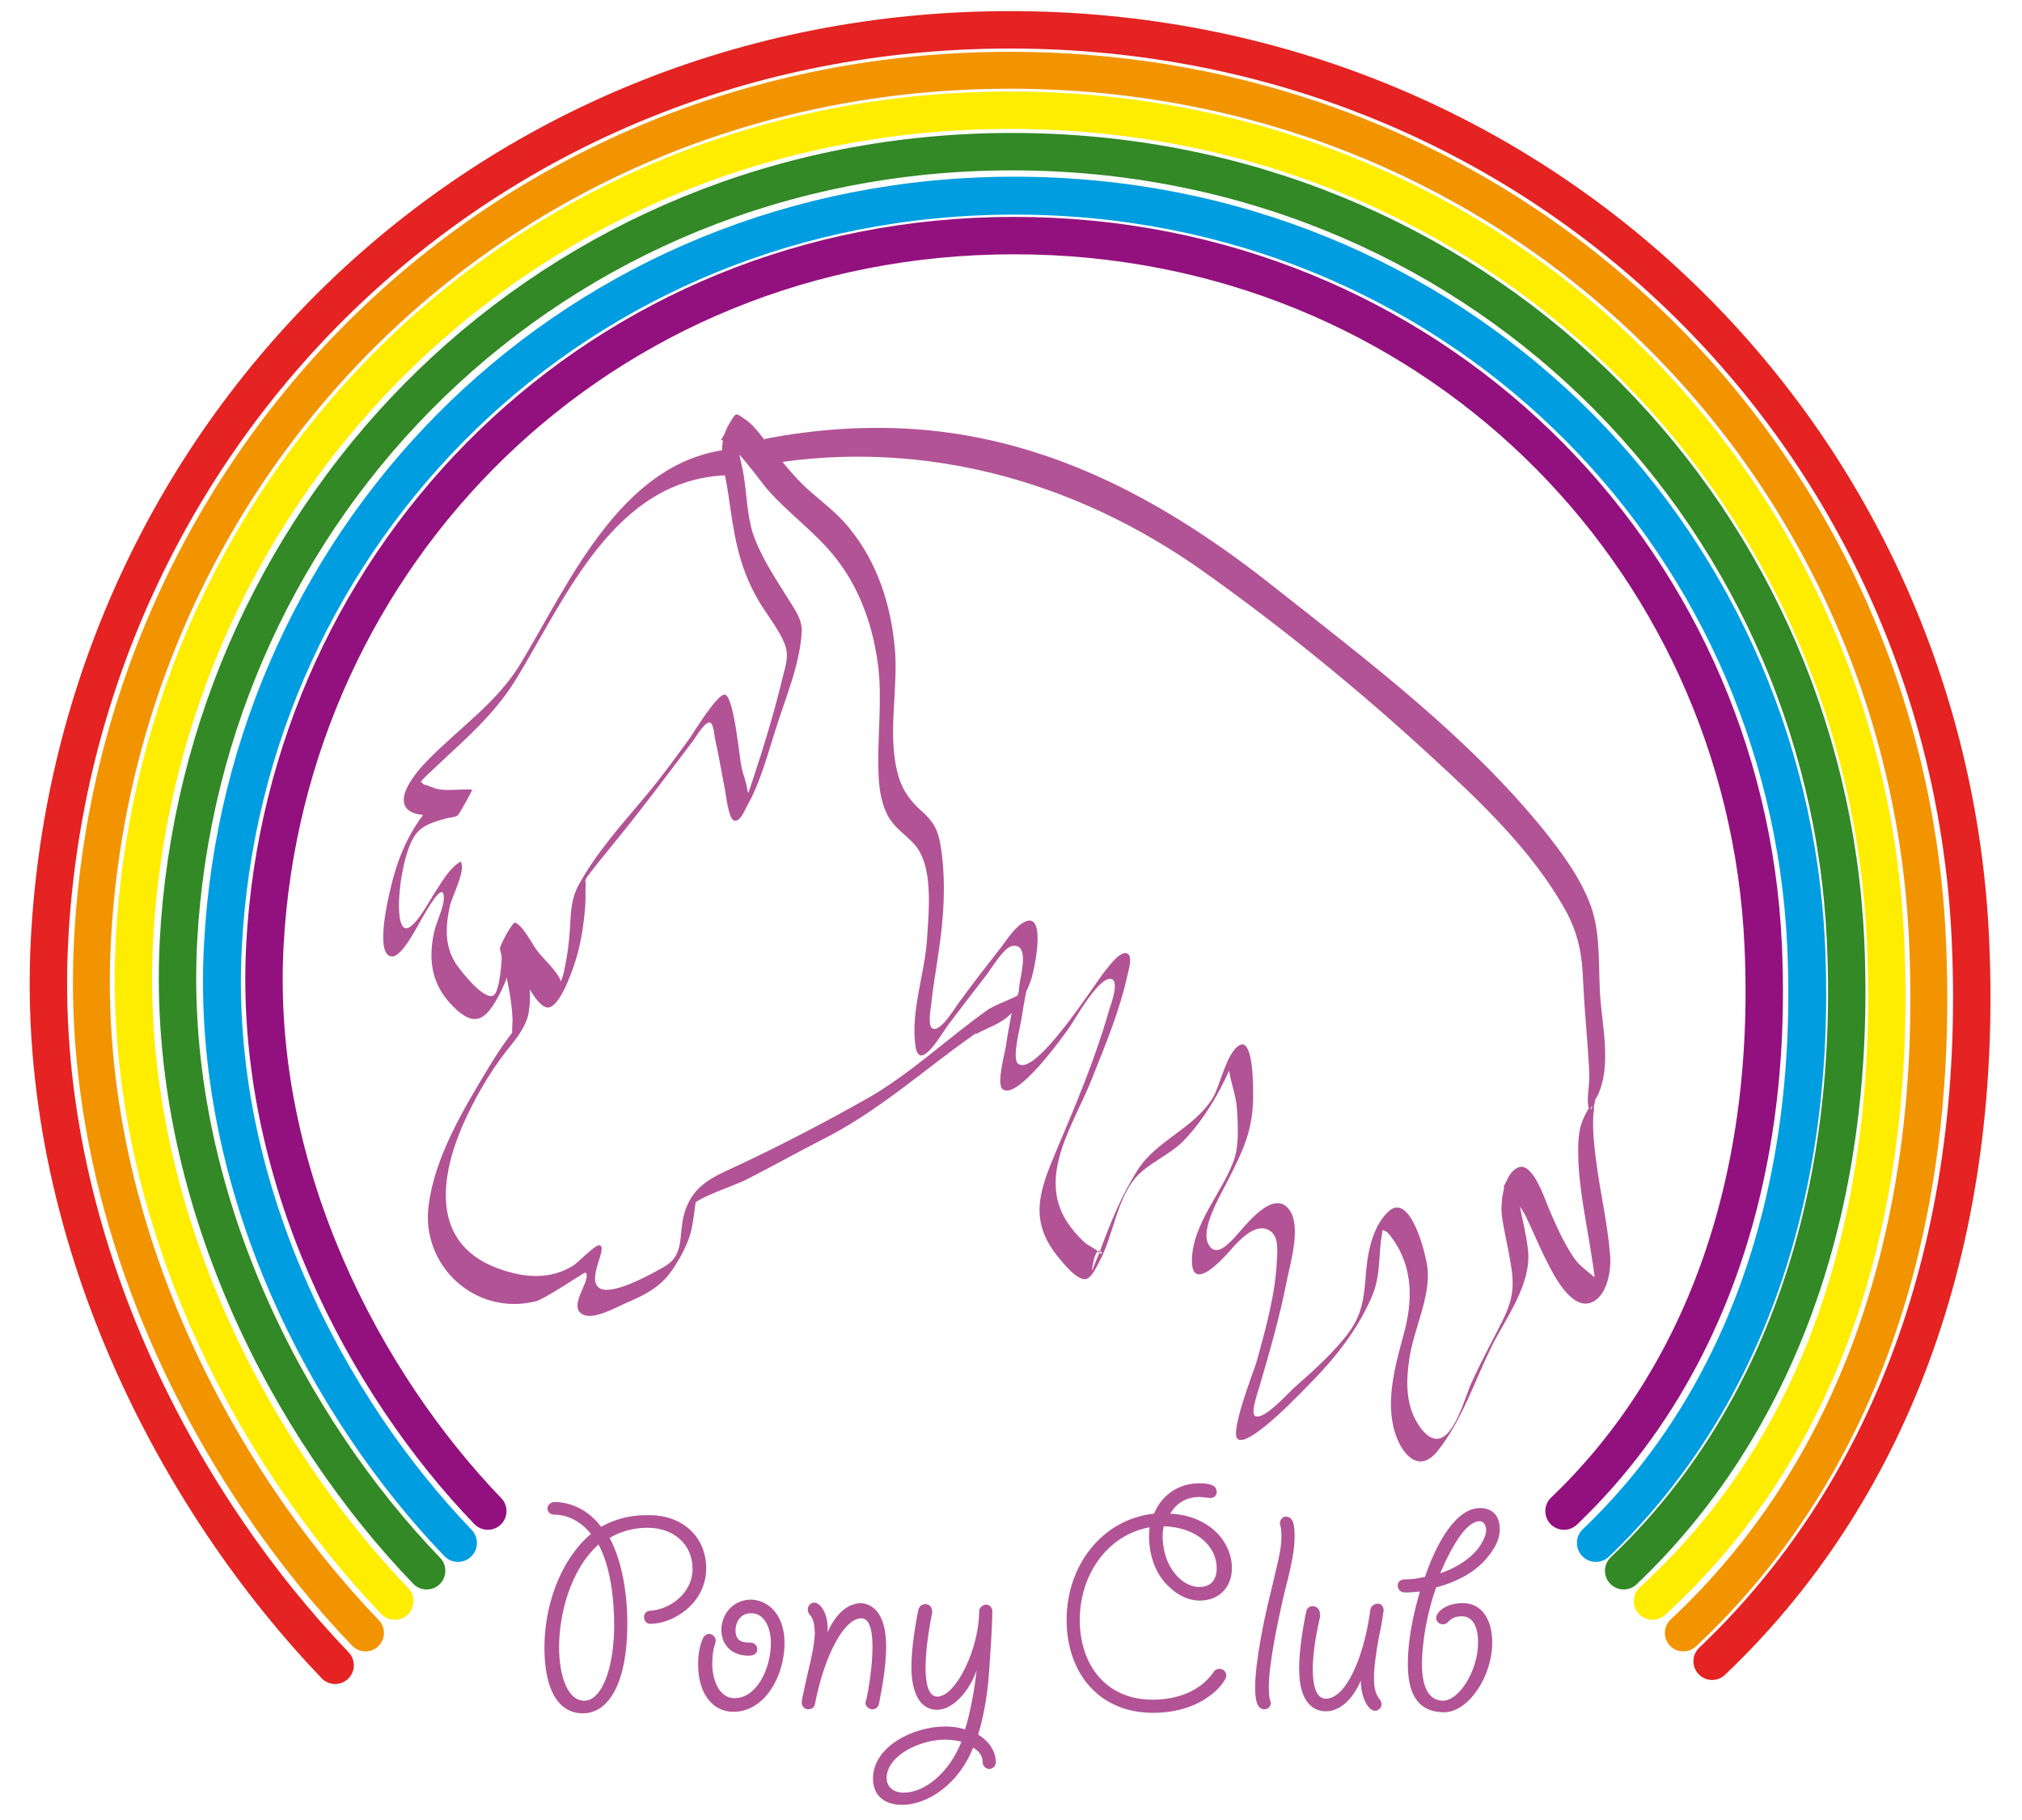 <?xml version="1.0" encoding="utf-8"?>
<!-- Generator: Adobe Illustrator 19.1.0, SVG Export Plug-In . SVG Version: 6.00 Build 0)  -->
<svg version="1.1" id="Ebene_1" xmlns="http://www.w3.org/2000/svg" xmlns:xlink="http://www.w3.org/1999/xlink" x="0px" y="0px"
	 viewBox="0 0 400 360" style="enable-background:new 0 0 400 360;" xml:space="preserve">
<style type="text/css">
	.st0{fill:none;stroke:#E42322;stroke-width:7.4;stroke-linecap:round;stroke-linejoin:bevel;}
	.st1{fill:none;stroke:#F29400;stroke-width:7.3;stroke-linecap:round;stroke-linejoin:bevel;}
	.st2{fill:none;stroke:#FFED00;stroke-width:7.4;stroke-linecap:round;stroke-linejoin:bevel;}
	.st3{fill:none;stroke:#328925;stroke-width:7.4;stroke-linecap:round;stroke-linejoin:bevel;}
	.st4{fill:none;stroke:#009EE0;stroke-width:7.5;stroke-linecap:round;stroke-linejoin:bevel;}
	.st5{fill:none;stroke:#93117E;stroke-width:7.4;stroke-linecap:round;stroke-linejoin:bevel;}
	.st6{fill:#B25396;}
</style>
<path class="st0" d="M66.3,329.4c-30.7-32-59.6-85.1-56.5-143.5c5.2-99.3,85.1-180,190-180c104.9,0,185.5,80.7,190,180
	c2.8,61.5-16.9,110.2-51.1,142.7"/>
<path class="st1" d="M72.3,323c-29.4-30.6-57-81.3-54-137.1c5-94.9,81.3-172,181.5-172c100.3,0,177.2,77.1,181.5,172
	c2.7,58.8-14.8,105.8-48.3,137.1"/>
<path class="st2" d="M78.1,316.7c-28-29.2-54.3-77.6-51.5-130.8c4.8-90.5,77.5-164.1,173.2-164.1c95.7,0,169.1,73.6,173.2,164.1
	c2.5,56.1-13.3,100.9-46.1,130.8"/>
<path class="st3" d="M84.4,310.7C57.7,283,32.7,236.9,35.3,186.2C39.9,100.1,109.2,30,200.2,30c91.1,0,161,70,164.9,156.2
	c2.4,53.4-14.2,96.3-43.9,124.5"/>
<path class="st4" d="M90.6,305.2C65.3,278.9,41.5,235.1,44.1,187c4.3-81.8,70.1-148.3,156.6-148.3c86.5,0,152.8,66.5,156.6,148.3
	c2.3,50.7-13.5,91.4-41.6,118.2"/>
<path class="st5" d="M96.5,298.9C72.5,274,50,232.5,52.4,187c4.1-77.4,66.4-140.4,148.2-140.4c81.9,0,144.7,63,148.2,140.4
	c2.2,48-12.8,86.5-39.4,111.9"/>
<g>
	<g>
		<g>
			<path class="st6" d="M195.6,199.6c-8.1,5.7-15.2,12.6-23.9,17.6c-8.5,4.8-17.5,9.5-26.3,13.6c-5.1,2.3-8.8,4.1-10.2,9.9
				c-0.9,3.9,0.1,7.6-3.7,9.8c-1.9,1.1-9.9,5.7-12.7,4.4c-3.1-1.5,1.6-8.2-0.2-8.6c-0.8-0.2-4.4,3.6-5.3,4.1
				c-4.3,2.6-8.9,2.4-13.6,0.9c-15.1-4.7-12.8-19-7.4-30.4c2.6-5.5,5.5-10.2,9.3-14.8c1.3-1.7,2.7-3.8,3-5.9
				c1-5.9-1.3-12.2-2.6-17.8c-1,1.7-2,3.5-3,5.2c1.3,0.5,3,3.8,3.8,4.9c1.2,1.6,3.2,6,5.1,6.7c2.4,1,5-6.3,5.7-8.4
				c1.3-3.8,1.9-7.9,2.2-11.9c0.1-1.7-0.1-3.6,0.2-5.2c-0.2,1.3-0.5,0.7,0.1-0.2c1.6-2.1,3.3-4.2,5-6.3c5.6-6.8,10.8-13.8,16.1-20.8
				c0.5-0.7,2.5-4.1,3.4-3.4c0.6,0.5,0.7,2.3,0.8,2.9c0.8,3.4,1.3,6.8,2,10.2c0.2,1,0.7,5.8,1.8,6.2c1.2,0.4,2.1-2,2.6-2.9
				c2.6-4.6,4-10,5.6-15c1.9-6.1,4.9-13.1,5.2-19.5c0.1-2.6-1.6-4.6-2.9-6.8c-2.5-4-5.3-8.2-6.8-12.7c-1.1-3.6-1.2-7.8-1.8-11.5
				c-0.5-3.1-2.3-8.7-1.5-11.9c-1,1.7-2,3.4-3,5.1c1.7-0.6,8.2,8.6,9.2,9.7c4.3,4.9,9.7,8.6,13.7,13.8c4.9,6.3,7.4,14,8.3,21.8
				c0.7,7-0.3,13.9,0,20.8c0.1,2.7,0.5,5.6,1.8,8.1c1.3,2.4,3.3,3.6,5.1,5.5c4.1,4.3,3,13.4,2.7,18.8c-0.4,6.8-3.3,14.5-2.3,21.3
				c0.8,5.4,5.2-2.5,6.5-4.2c2.5-3.3,5-6.6,7.5-9.8c0.9-1.1,3.5-5.6,5.2-5.8c3.7-0.5,1.3,6.6,1.3,8.4c0,1.1-0.8,2.2,0.3,0.9
				c-0.5,0.6-1.4,0.9-2,1.2C198.5,198.2,197,198.8,195.6,199.6c-1.4,0.8-2.1,4.7-2.8,5.1c2.4-1.4,5.2-2.1,7.2-4.2
				c1.7-1.7,3.1-4.2,3.9-6.5c0.8-2.2,3.4-14.8-1.8-11.3c-1.8,1.2-3.3,3.8-4.7,5.5c-2.5,3.2-5,6.4-7.4,9.7c-1.1,1.4-4.2,6.8-5.7,5.4
				c-0.8-0.8-0.1-4.2,0-5.3c0.3-3.1,0.9-6.1,1.3-9.2c1.1-6.9,1.6-14.4,0.5-21.4c-0.5-3.2-1.4-4.8-3.7-6.9c-2.3-2-3.9-4.2-4.7-7.1
				c-2.3-8,0.1-17.2-0.7-25.4c-0.8-8.4-3.4-16.6-8.8-23.3c-2.5-3.2-5.6-5.4-8.6-8.1c-2.5-2.3-4.6-5-6.7-7.5c-1.7-2-3.5-4.9-5.7-6.3
				c-1.7-1.2-1.6-1.2-2.8,0.8c-2.9,4.5-1,9.3-0.3,14.3c1.1,7.7,1.9,13.9,5.9,20.8c1.6,2.8,4,5.6,5.2,8.6c0.9,2.2,0.3,4.1-0.3,6.4
				c-1.7,7.1-3.8,14-6.1,20.9c-0.4,1.3-0.9,2.6-1.4,3.9c-0.4,1-1.8,4.3,0.1,0.5c1.5-2.9,0.6-0.9,0.3-3c-0.2-1.4-0.8-2.8-1.1-4.2
				c-0.4-1.7-1.5-14.1-3.3-14.4c-1.4-0.3-6.2,7.5-6.8,8.4c-2.9,4-5.8,8-9,11.8c-4.6,5.5-9.6,11-13.1,17.4c-1.9,3.5-1.5,6.6-1.9,10.6
				c-0.2,2.3-0.6,4.6-1.1,6.9c-0.1,0.6-1.3,3.4-1.1,3.7c0.1,0.2,0.7-1.6,0.6-1.8c-0.2-1.8-3.7-4.9-4.7-6.3c-1-1.3-2.8-5-4.4-5.6
				c-0.5-0.2-3.1,4.6-3,5.2c1.1,4.7,2.3,9.1,2.5,14c0,0.5-0.2,2.9,0,3.2c-0.1-0.2,3.6-5.2,0.2-1c-1.8,2.3-3.4,4.7-4.9,7.2
				c-4.9,8.1-10.7,17.7-11.9,27.3c-1.6,11.8,9.1,22,21.2,19c1.7-0.4,9.7-5.8,9.8-5.7c1.5,1.3-3.9,6.9-0.3,8.4
				c2.1,0.9,6.4-1.5,8.2-2.3c3.5-1.5,6.7-3,9-6.2c1.5-2.1,2.9-4.6,3.7-7c0.5-1.5,0.7-3,0.9-4.5c0.1-0.7,0.2-1.4,0.3-2.2
				c0.1-0.5,0.9-3.3-0.1-1.6c-0.7,1-1.4,2.1-2,3.1c3.1-3,8.6-4.3,12.4-6.2c4.9-2.5,9.7-5.2,14.6-7.7c11.2-5.6,20-13.7,30.1-20.8
				C194.2,203.7,194.9,200.1,195.6,199.6z"/>
		</g>
	</g>
	<g>
		<g>
			<path class="st6" d="M148.6,92.4c31.9-6.3,63.5,2.1,89.7,20.8c15.6,11.1,30.8,23.5,44.9,36.5c9.6,8.8,19.8,18.5,26.3,30
				c2.8,5,3.5,9.2,3.7,14.8c0.2,4.3,0.6,8.5,0.9,12.8c0.1,2,0.3,3.9,0.3,5.9c0,1.6-0.5,4.1-0.2,5.6c0.4,1.8,1.7-2.6,0.2,0.2
				c-0.5,0.9-1,1.8-1.4,2.8c-0.7,1.9-0.8,3.9-0.8,5.9c0,6.2,1.3,12.4,2.3,18.5c0.4,2.7,0.9,5.3,1.1,8c0,0.5-0.2,2.1,0,2.5
				c0.7,1.3,1.6-4.1,1.8-3.7c0-0.1-1.5,0.1-1.8-0.2c-1.8-1.6-3.4-2.5-4.7-4.7c-1.8-2.8-3.1-5.8-4.4-8.8c-0.8-1.8-3.2-9.5-6.1-8.4
				c-3,1.2-3.6,7-3.3,9.5c0.4,3.1,1.2,6.1,1.7,9.2c0.8,4.6,0.6,7.2-1.5,11.5c-2.1,4.2-4.3,8.2-6.2,12.4c-1.3,2.8-3.3,10.9-6.8,11.1
				c-2.1,0.1-3.9-2.9-4.6-4.4c-1.6-3.5-1.5-7.6-0.9-11.4c0.8-5.7,4.2-12.2,3.6-17.9c-0.3-2.9-3.5-15.6-7.9-11.1
				c-3.4,3.4-4.1,9-4.4,13.5c-0.4,4.8-1.1,7.8-4.4,11.7c-2.9,3.5-6.3,6.5-9.7,9.5c-1.1,1-6,6.5-7.7,5.6c-1.1-0.6,0.9-5.7,1.1-6.7
				c1.9-6.5,3.8-13.1,5.1-19.8c0.7-3.5,2.9-10.7,0.7-14.1c-3.2-4.8-9,3.2-11,5.3c-1.3,1.4-3.7,3.9-5.1,1.4c-1.8-3,2.5-10.1,3.7-12.5
				c3.1-6.1,5.2-10.3,5.1-17.4c0-1.7,0-10.8-2.6-9.6c-2.6,1.2-4,8.3-5.4,10.5c-3.9,6.2-11.1,8.3-14.9,14.3
				c-3.1,4.9-5.3,10.3-7.3,15.7c-0.4,1.2-1,2.4-1.4,3.5c-0.7,2.8,0.2-5.5,1.8-2.7c0-0.1-0.6,0-0.7-0.2c-0.4-0.7-2.3-1.5-2.9-2.1
				c-1.3-1.2-2.4-2.5-3.4-4c-6-9.2,1.4-19.4,4.9-28.3c2.7-6.8,5.6-13.7,7.1-20.8c0.2-0.8,1-3.5-0.1-4c-1.4-0.7-3.9,2.9-4.5,3.6
				c-1.8,2.2-13.7,21-17.1,18.2c-1.3-1,0.5-7.6,0.7-9c0.3-2.1,0.7-4.2,1.1-6.3c-0.2,1-2.7,3.2-3,4.9c-0.4,2.3-0.9,4.6-1.2,6.9
				c-0.2,1.4-1.9,7.4-0.7,8.5c2.8,2.5,12.1-10.5,13.4-12.4c0.9-1.3,6-10.4,8.3-9.3c1.4,0.7-0.3,5.2-0.6,6.1
				c-2.7,9.6-6.7,19-10.6,28.2c-3.2,7.6-5.3,13.5,0.5,20.6c0.9,1.1,3.7,4.7,5.5,4.4c1.2-0.2,2.2-2.6,2.7-3.5
				c2.7-5,3.4-12.1,7.1-16.5c2.5-2.9,6.7-4.5,9.5-7.3c2.1-2.2,3.9-4.6,5.5-7.2c1.3-2.1,2.5-4.4,3.5-6.6c0.4-1,0.9-2,1.3-3
				c1-2.8-1.4,1.6-1.3,2.5c0.3,2.6,1.4,5.1,1.6,7.9c0.2,3.3,0.5,7.6-0.8,10.7c-2.4,6.2-7.8,12-8.1,18.9c-0.3,7,5.8,0.5,7.6-1.6
				c1.6-1.8,5.1-5.8,7.9-3.8c1.7,1.2,1.4,4,1.3,5.8c-0.3,6.7-2.2,13.5-4,20c-0.5,1.7-5.3,13.9-3.8,15.3c2.2,2,13.1-9.7,14.9-11.5
				c4.6-4.7,8.8-10.1,11.5-16.2c1.2-2.6,1.5-5.1,1.7-7.9c0.1-1.7,0.2-3.3,0.5-5c0-0.3,0.4-2.6,0.5-2.6c-0.3,0.6-0.5,1.3-0.8,1.9
				c0.6,0,1.1,0.2,1.5,0.6c4.8,5.7,5,12.5,3.3,19.2c-1.7,6.4-4,13.8-1.9,20.4c1.5,4.6,4.9,7.9,8.4,3.5c4.8-6,7.3-13.8,10.6-20.5
				c2.8-5.7,7.9-12.3,7.3-19c-0.3-3.1-1.1-6.1-1.7-9.2c-0.3-1.6-0.3-3.4-0.7-4.9c-0.1-0.5,0.2-1.2,0-1.6c-2.5,2.2-3.1,3.5-1.6,3.8
				c0.2,0,0.3,0.1,0.5,0.2c0.9,1.6,2.2,3.1,3.1,4.9c1.4,2.9,2.6,5.9,4.1,8.8c1.3,2.6,5.1,10.3,9.3,7.9c2.8-1.6,3.5-6.5,3.2-9.3
				c-0.5-6.1-1.9-12.1-2.7-18.1c-0.4-3.1-0.8-6.3-0.6-9.4c0-0.4,0.2-1.1,0.1-1.5c0-0.2,0.1-0.5,0.1-0.7c0.3-1,0.1-0.9-0.5,0.3
				c0.2,0.6-0.8,1.5,0.2-0.3c0.3-0.6,0.7-1.2,1-1.8c2.6-5.6,1-13,0.5-18.9c-0.5-6,0.2-12.7-1.9-18.5c-2-5.5-5.7-10.5-9.3-15
				c-15.1-18.6-34.5-33.2-53.1-47.9c-20.9-16.6-43.8-29.4-71.1-31.4c-10-0.7-20,0-29.8,1.9C150,87.5,149.5,92.3,148.6,92.4
				L148.6,92.4z"/>
		</g>
	</g>
	<g>
		<g>
			<path class="st6" d="M146.6,88.7c-23,0.8-33.6,26-43.7,42.7c-4.6,7.6-12.3,12.8-18.4,19.1c-1.7,1.7-4.3,4.8-4.6,7.3
				c-0.5,4.8,7.6,3.2,10.4,3.4c1-1.7,1.9-3.4,2.9-5.1c-0.9,0.8-3.8,1-4.9,1.5c-1.9,0.8-3.3,1.9-4.6,3.6c-2.6,3.4-4.5,7.5-5.7,11.7
				c-0.6,2-4.3,16-0.5,16.3c2.1,0.1,5.2-6.3,6-7.6c0.7-1.1,4.4-8,4.3-3.8c-0.1,2-1.6,4.8-2,6.9c-1.2,6.1-0.1,10.9,4.7,15.2
				c4.1,3.6,6.1,0.8,8.2-3c2.1-4,3.5-9.1,3.6-13.6c0,0.8-3,3.3-3,4.9c0,1.6-0.4,8-1.7,8.7c-1.9,1-6.4-4.8-7.3-6.1
				c-2.4-3.6-2.2-7.5-1.3-11.6c0.4-1.8,3.3-7.3,2.1-8.8c0,0-0.1,0-0.1,0.1c-2.3,1.4-3.7,4.2-5.2,6.4c-1.4,2.2-6.1,11.2-6.8,3.9
				c-0.4-3.9,0.8-11.7,2.8-15.1c1.3-2.4,3.9-3.1,6.4-3.8c0.6-0.2,1.8-0.2,2.3-0.6c0.5-0.4,3-5.1,2.9-5.1c-2.2-0.2-4.5,0.3-6.7-0.1
				c-1-0.2-1.8-0.7-2.8-0.9c-0.3-0.2-0.5-0.4-0.7-0.7c-0.4-1.3-1-0.7-1.7,1.6c0.5,0,2.7-2.6,3.1-2.9c1.6-1.5,3.1-2.9,4.7-4.4
				c5-4.6,9.5-9,13-14.8c9.8-16.1,19.3-39.2,41.5-40C144.9,93.8,145.9,88.7,146.6,88.7L146.6,88.7z"/>
		</g>
	</g>
</g>
<g>
	<path class="st6" d="M139.7,310.2c0,7.1-6.7,11-11,11c-0.8,0-1.3-0.6-1.3-1.4c0-0.7,0.6-1.2,1.3-1.2c3.5-0.2,8.3-3.2,8.3-8.3
		c0-4.8-3.7-8.1-8.9-8.1c-2.8,0-5.3,0.7-7.5,2c2.5,4.7,3.5,11,3.5,17.1c0,11.2-3.5,17.6-8.8,17.6c-4.5,0-7.6-4.1-7.6-13
		c0-7.8,2.8-17,9.2-22.5c-1.8-2.2-4.3-3.8-7.3-3.8c-0.7,0-1.3-0.5-1.3-1.2c0-0.7,0.7-1.3,1.3-1.3c3.7,0,7.1,1.9,9.3,4.9
		c2.7-1.5,5.7-2.3,9-2.3C135,299.5,139.7,304,139.7,310.2z M118.4,305.5c-5.7,5.1-7.8,14.1-7.8,20.3c0,5.3,1.5,10.6,5,10.6
		c3.2,0,5.8-5.7,5.9-14.7C121.5,315.9,120.7,309.8,118.4,305.5z"/>
	<path class="st6" d="M155.2,325c0,6.5-3.9,13.6-10.1,13.6c-4.2,0-7-3.7-7-9.4c0-1.7,0.2-3.3,0.9-5c0.2-0.6,0.7-1,1.3-1
		c0.7,0,1.3,0.7,1.3,1.3c0,0.2-0.1,0.4-0.1,0.6c-0.4,0.9-0.6,2.6-0.6,3.9c0,3.2,1.3,6.9,4.4,6.9c4.4,0,7.2-5.8,7.2-11
		c0-2.4-1-5.8-3.9-5.8c-2.3,0-3.1,2-3.1,3.4c0,2.4,1.8,2.4,2.9,2.4c0.8,0,1.4,0.6,1.4,1.3c0,0.4-0.1,1.3-1.7,1.3
		c-3.5,0-5.4-2.3-5.4-5.1c0-2.9,2.1-6,6-6C152.7,316.7,155.2,320.1,155.2,325z"/>
	<path class="st6" d="M175.3,325.7c0,4.3-1,9.1-1.4,11.2c-0.2,1.2-1.2,1.2-1.3,1.2c-0.8,0-1.4-0.6-1.4-1.4c0-0.1,0-0.1,0.1-0.2
		c0.5-2.1,1.3-6.8,1.3-10.8c0-3.2-0.6-5.6-2.2-5.6c-3.3,0-7.2,6.9-9.2,17c-0.1,0.6-0.6,1-1.3,1c-0.8,0-1.3-0.6-1.3-1.4
		c0-0.7,1.1-5.2,1.3-6.2c0.7-2.8,1.2-5.4,1.3-7.5c-0.1-1.8-0.3-2.9-1.1-3.7c-0.2-0.3-0.3-0.6-0.3-1c0-0.7,0.6-1.3,1.3-1.3
		c1.2,0,2.9,2.3,2.6,5.9c1.7-3.8,4-5.8,6.8-5.8C171.9,317.3,175.3,318.2,175.3,325.7z"/>
	<path class="st6" d="M184.4,319c-0.5,2.6-1.3,7-1.3,10.9c0,1.8,0.2,5.7,2.3,5.7c3.7,0,8.3-9.5,8.3-16.9c0-0.7,0.7-1.3,1.4-1.3
		s1.2,0.6,1.2,1.3c0,2.8-0.4,8.7-0.6,11.6c-0.2,2.6-0.6,7.6-2.2,12.8c2,1.2,3.5,3.2,3.5,5.5c0,0.7-0.6,1.3-1.3,1.3s-1.3-0.6-1.3-1.3
		c0-1.7-1.3-2.6-1.9-2.9c-2.7,6.9-8.7,11.3-14.1,11.3c-3,0-5.7-1.5-5.7-5.2c0-6.3,7.9-10.3,14.3-10.3c1.4,0,2.8,0.2,3.9,0.6
		c1-3.1,1.9-8,2.3-11.7c-1.5,4.3-4.8,7.8-7.8,7.8c-3.8,0-5.1-4.1-5.1-8.4c0-4.2,0.9-8.9,1.3-11.1c0.1-0.4,0.3-1.4,1.5-1.4
		c0.7,0,1.3,0.6,1.3,1.4L184.4,319z M190.2,344.5c-0.9-0.2-2.1-0.4-3.2-0.4c-5.1,0-11.6,3.2-11.6,7.6c0,2,1.7,2.9,3.3,2.9
		C183,354.6,187.8,350.6,190.2,344.5z"/>
	<path class="st6" d="M227.3,303.7c0-0.5,0.1-1.1,0.1-1.6c-8.6,1.6-13.8,9.7-13.8,18.3c0,8.8,5.1,15.8,14.4,15.8
		c5.4,0,9.7-2,12.1-5.5c0.2-0.4,0.7-0.6,1.2-0.6c0.7,0,1.3,0.6,1.3,1.4c0,1-4.2,7.3-14.5,7.3c-10.8,0-17.1-8-17.1-18.4
		c0-10.7,7-19.9,17.3-21c1.6-3.9,5.1-6,8.9-6c1.3,0,3.5,0.1,3.5,1.7c0,0.8-0.6,1.2-1.3,1.2c-0.3,0-1.8-0.2-2.1-0.2
		c-2.2,0-4.4,0.9-5.8,3.3c7.8,0.4,12.2,5.6,12.2,10.8c0,3.4-2.2,6.4-6.4,6.4c-2.1,0-4.3-1-6.1-2.8
		C228.6,311.4,227.3,307.7,227.3,303.7z M240.7,310.2c0-4.2-3.8-8.1-10.5-8.3c-0.1,0.6-0.2,1.2-0.2,1.8c0,6.7,4.2,10.2,7.1,10.2
		C240.4,314,240.7,311.3,240.7,310.2z"/>
	<path class="st6" d="M254.4,300c1.7,0,1.7,2.3,1.7,4.2c0,2.9-1,6.9-1.9,10.4c-1.3,5.5-3.2,14.3-3.2,19.2c0,1.7,0.2,2.3,0.2,2.4
		c0.1,0.2,0.2,0.4,0.2,0.6c0,0.8-0.6,1.3-1.3,1.3c-1.7,0-1.8-2.7-1.8-4.4c0-4.9,1.8-13.7,3-18.4c1.3-5.6,2.2-8.7,2.2-11.2
		c0-1.2-0.1-2-0.2-2.3c-0.1-0.2-0.1-0.4-0.1-0.5c0-0.6,0.4-1.1,0.9-1.3C253.9,300.1,254.2,300,254.4,300z"/>
	<path class="st6" d="M261.2,319.5c-0.6,2.7-1.5,6.9-1.5,10.7c0,2.8,0.5,5.8,2.6,5.8c3.9,0,7.5-8,8.8-17.6c0.1-0.7,0.7-1.2,1.6-1.2
		c0.6,0,1.1,0.8,1,1.5c-0.1,0.6-0.4,2.9-0.9,5c-0.6,3.3-1,6.1-1,8.3c0,2,0.4,3.3,1.2,4.2c0.2,0.3,0.3,0.6,0.3,0.9
		c0,0.7-0.6,1.3-1.3,1.3c-1.3,0-2.8-2.6-2.8-6c-1.6,3.8-4.2,6.1-6.9,6.1c-2.2,0-5.3-1.4-5.3-8.4c0-4.1,0.9-8.7,1.3-10.9
		c0.1-0.6,0.3-1.5,1.4-1.5c0.8,0,1.4,0.7,1.4,1.4V319.5z"/>
	<path class="st6" d="M278.5,329.1c0-4.5,1-9.6,2.4-14.3c-0.9,0.1-2,0.2-2.9,0.2c-1.2,0-1.5-0.9-1.5-1.4c0-0.2,0.1-1.2,1.5-1.2
		c1.5,0,2.6-0.2,3.9-0.5c1.3-3.9,5.2-13.6,10.9-13.6c2.4,0,3.9,1.5,3.9,4.2s-2,5.1-3.2,6.4c-2.5,2.6-6,4.2-9.4,5.1
		c-1.6,4.4-2.8,10.5-2.8,15.1c0,4.4,1.2,7.3,4.2,7.3c3,0,6.9-5.7,6.9-11.6c0-2.9-1-5.1-3.2-5.1c-1.3,0-2.1,0.4-2.8,1.2
		c-0.3,0.3-0.7,0.4-1,0.4c-0.7,0-1.3-0.6-1.3-1.3c0-0.9,1.6-2.9,5.3-2.9c3.7,0,5.8,3.2,5.8,7.8c0,6.7-4.7,13.8-9.6,13.8
		C282.4,338.6,278.5,337.4,278.5,329.1z M291.7,307.1c1.2-1.2,2.3-3.2,2.3-4.4c0-1-0.5-1.8-1.3-1.8c-2.4,0-5.2,4.2-7.8,10.3
		C287.4,310.4,290,308.9,291.7,307.1z"/>
</g>
</svg>
